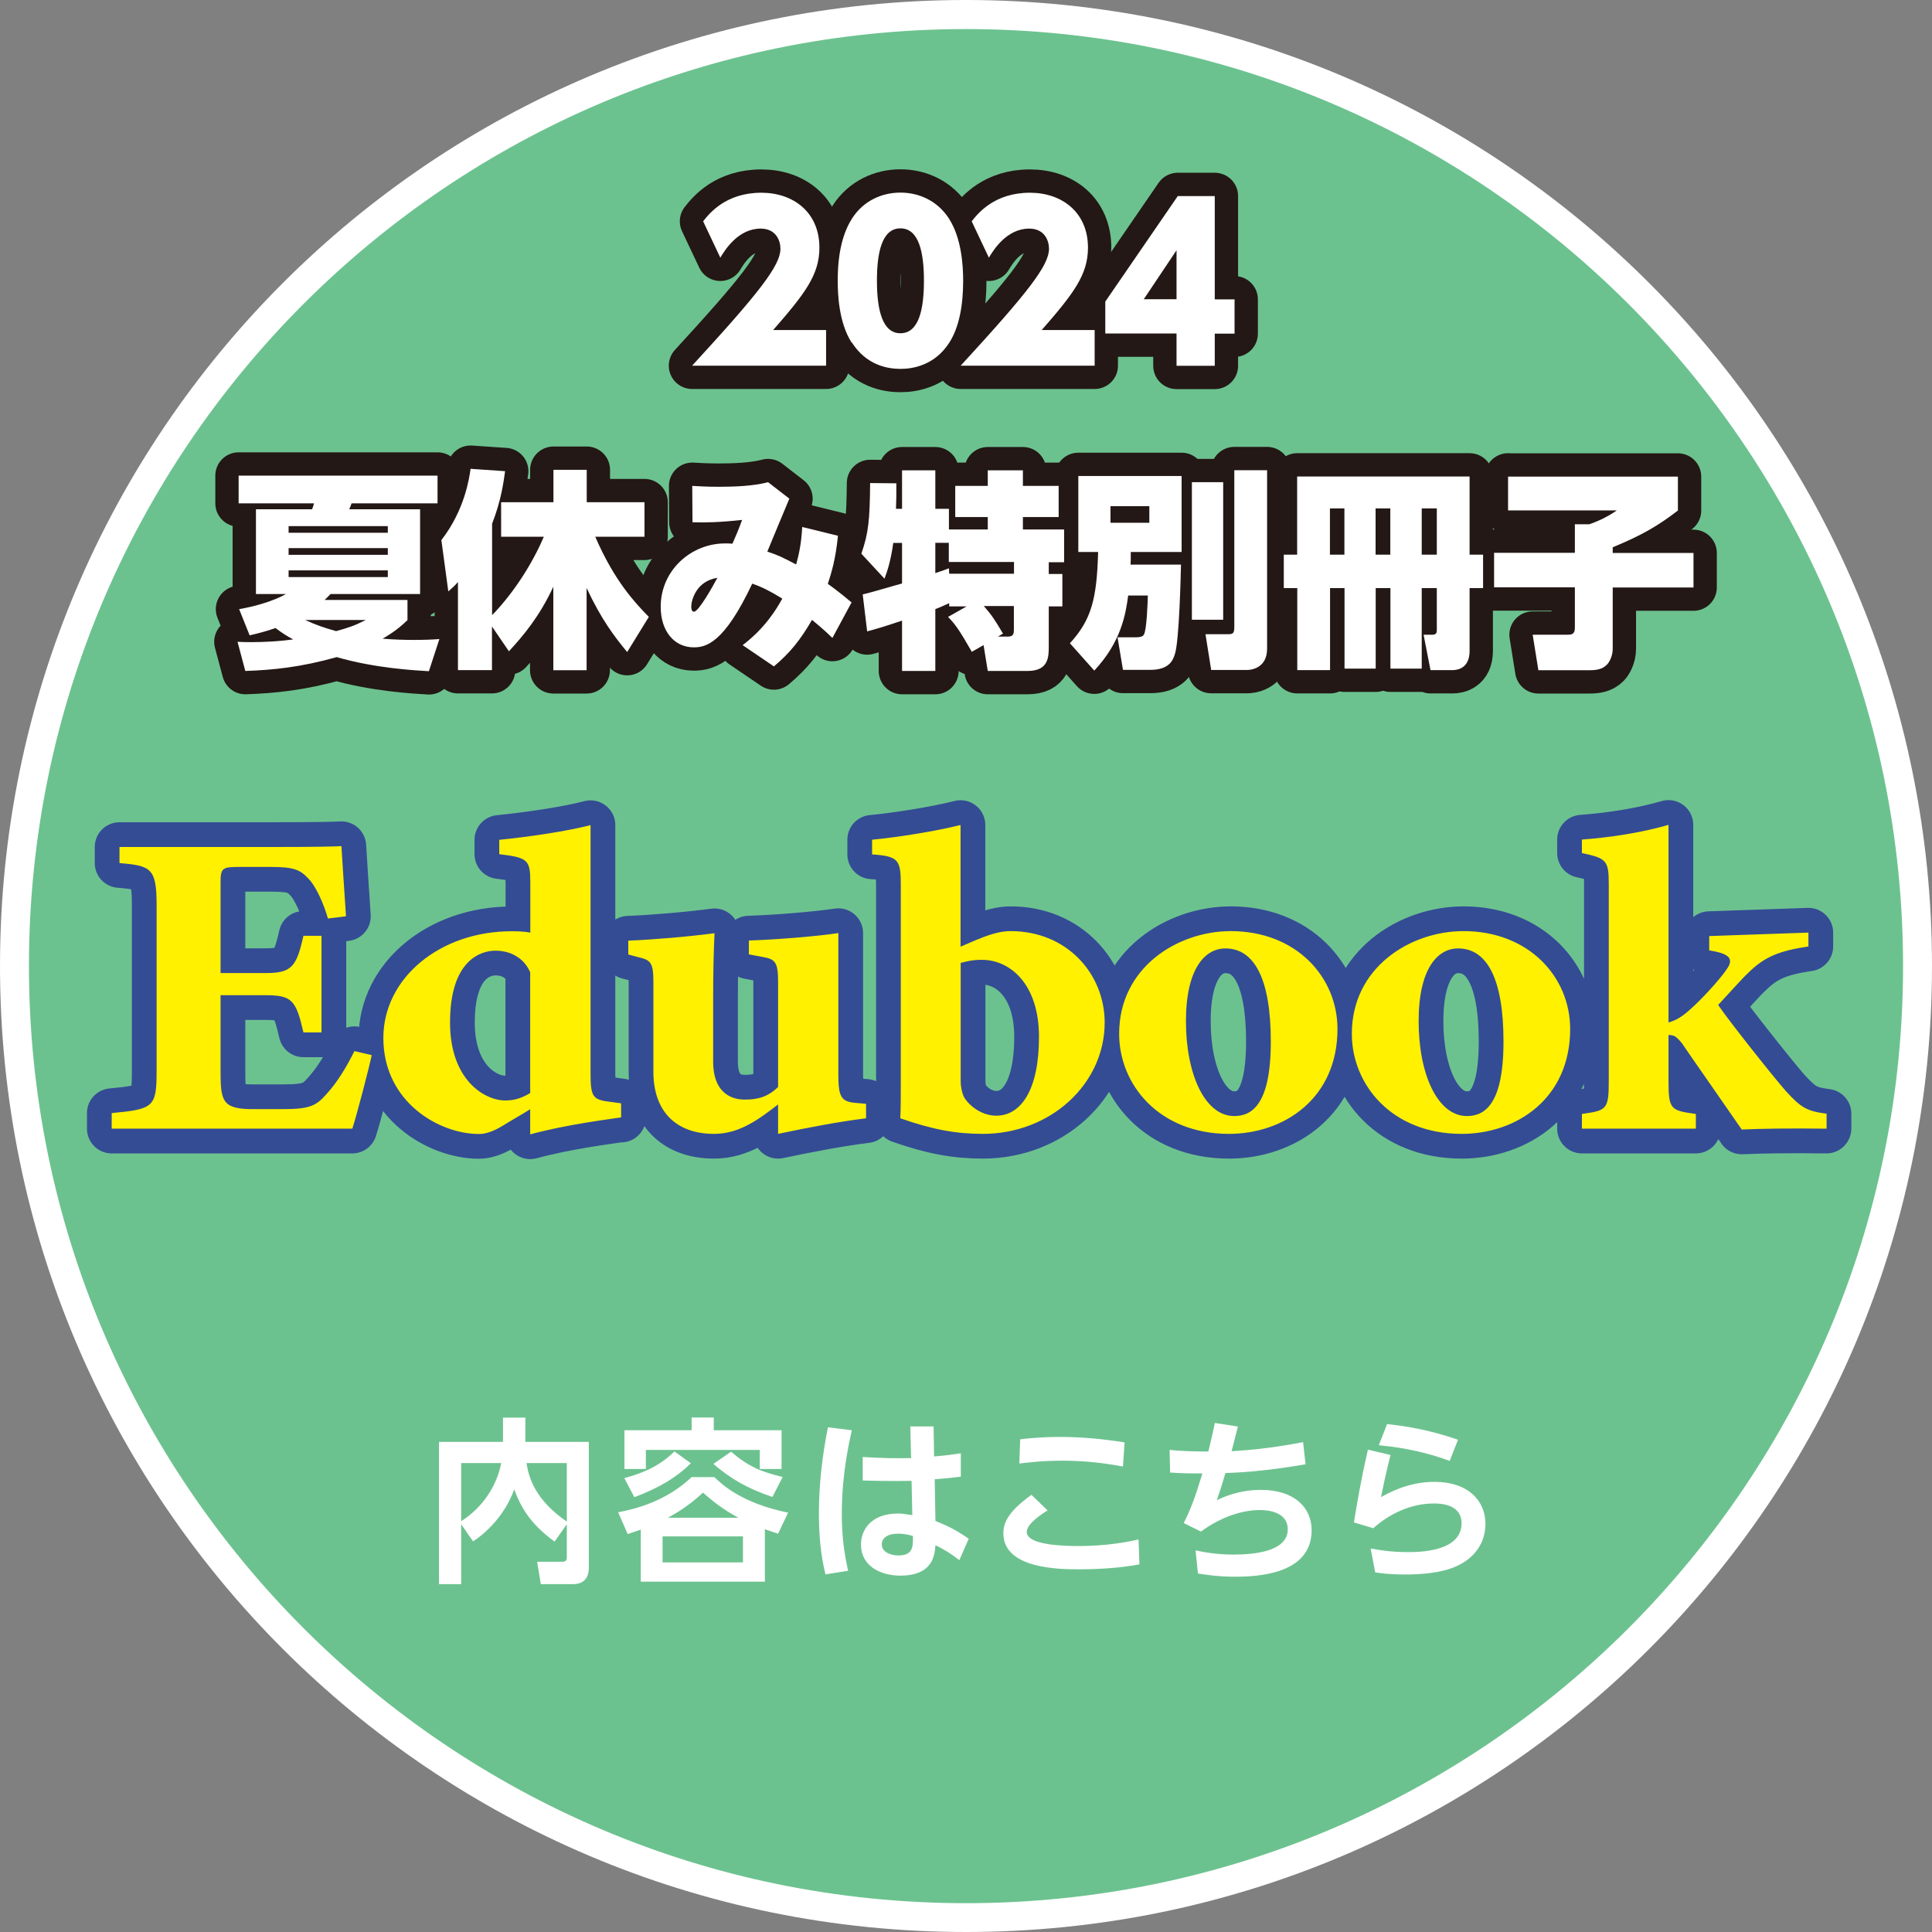 <?xml version="1.0" encoding="UTF-8"?>
<svg id="_レイヤー_2" data-name="レイヤー 2" xmlns="http://www.w3.org/2000/svg" viewBox="0 0 156.18 156.18">
  <rect x="0" y="0" width="156.18" height="156.18" fill="#808080" stroke="none"/>
  <defs>
    <style>
      .cls-1 {
        fill: #6cc28f;
      }

      .cls-1, .cls-2, .cls-3 {
        stroke-width: 0px;
      }

      .cls-4 {
        stroke: #344c94;
        stroke-width: 4px;
      }

      .cls-4, .cls-5 {
        fill: none;
        stroke-linejoin: round;
      }

      .cls-2 {
        fill: #fff;
      }

      .cls-5 {
        stroke: #231815;
        stroke-width: 3.77px;
      }

      .cls-3 {
        fill: #fff100;
      }
    </style>
  </defs>
  <g id="_レイヤー_1-2" data-name="レイヤー 1">
    <g>
      <g>
        <circle class="cls-1" cx="78.09" cy="78.09" r="76.92" transform="translate(-15.85 136.15) rotate(-76.72)"/>
        <path class="cls-2" d="m78.09,2.35c41.77,0,75.75,33.98,75.75,75.75s-33.98,75.75-75.75,75.75S2.34,119.86,2.34,78.09,36.32,2.35,78.09,2.35m0-2.35C34.96,0,0,34.96,0,78.09s34.96,78.09,78.09,78.09,78.09-34.96,78.09-78.09S121.22,0,78.09,0h0Z"/>
      </g>
      <g>
        <path class="cls-4" d="m147.65,91.24c-2.92-.04-5.47,0-6.85.07-.11-.18-4.68-6.72-4.83-6.97-.34-.42-.56-.6-.75-.63-.11-.04-.26-.04-.34-.04v3.75c0,2.28.19,2.35,2.21,2.63v1.19h-9.21v-1.19c1.99-.28,2.17-.35,2.17-2.63v-15.97c0-1.89-.19-2.07-2.17-2.49v-1.09c2.36-.18,4.83-.56,7-1.19v15.97c.86-.21,1.5-.81,2.1-1.37.94-.88,2.32-2.42,2.73-3.12.45-.77-.15-1.12-1.54-1.33v-1.16l8.02-.28v1.12c-2.32.35-3.52.81-4.83,2.1-.6.56-1.42,1.51-2.47,2.63.94,1.37,4.46,5.81,5.51,7,1.2,1.3,1.65,1.58,3.26,1.79v1.19Zm-68.61-15.3c1.09-.46,1.91-.67,2.66-.67,4.57,0,7.6,3.47,7.6,7.39,0,4.97-4.38,9-9.85,9-2.17,0-4.08-.35-6.67-1.26.04-.84.04-1.82.04-2.7v-16.21c0-2-.22-2.28-2.32-2.42v-1.19c1.95-.18,5.09-.67,7.15-1.19v9.84l1.39-.6Zm-28.84,14.39c-.9.14-4.35.56-7.34,1.37v-2.03c-.67.42-1.61.95-2.28,1.37-.9.53-1.46.63-1.87.63-3.18,0-7.72-2.56-7.72-7.77,0-4.8,4.53-8.62,10.38-8.62.26,0,.9,0,1.5.11v-4.03c0-1.86-.19-2.03-2.51-2.31v-1.16c2.47-.25,5.51-.7,7.38-1.19v20.14c0,1.89.22,2.07,1.65,2.24l.82.11v1.16Zm-20.15-5.04c-.19.95-1.24,4.97-1.57,5.95H9.03v-1.26c3.41-.32,3.63-.49,3.63-3.43v-13.38c0-2.98-.45-3.19-3-3.4v-1.3h12.17c3.93,0,5.24-.04,5.77-.07.04.63.22,3.5.37,5.67l-1.46.18c-.34-1.19-.97-2.63-1.61-3.26-.67-.7-1.16-.91-3.07-.91h-2.43c-1.42,0-1.57.07-1.57,1.26v7.32h3.67c2.1,0,2.47-.53,3.03-3.01h1.46v7.81h-1.46c-.6-2.59-.9-3.01-3.07-3.01h-3.63v6.02c0,2.42.07,3.15,2.4,3.19h2.66c2.1,0,2.66-.25,3.48-1.19.94-1.02,1.69-2.31,2.28-3.5l1.39.32Zm88.26-10.02c5.28,0,8.62,3.71,8.62,7.91,0,5.64-4.35,8.48-8.77,8.48-5.66,0-8.88-3.99-8.88-8.09,0-5.36,4.72-8.3,9.03-8.3Zm-18.81,0c5.28,0,8.62,3.71,8.62,7.91,0,5.64-4.35,8.48-8.77,8.48-5.66,0-8.88-3.99-8.88-8.09,0-5.36,4.72-8.3,9.03-8.3Zm-29.48,15.13c-2.25.28-4.64.74-7.12,1.26v-2.38c-1.54,1.19-3.11,2.38-5.17,2.38-3.15,0-4.91-1.89-4.91-5.01v-7.25c0-1.61-.22-1.79-1.24-2.03l-.79-.21v-1.12c1.91-.07,4.87-.32,6.97-.6-.07,1.47-.11,3.29-.11,5.29v5.11c0,2.28,1.24,3.05,2.55,3.05,1.05,0,1.87-.21,2.7-1.02v-8.44c0-1.61-.19-1.89-1.24-2.07l-1.12-.21v-1.12c2.17-.07,5.36-.32,7.23-.6v11.42c0,1.82.22,2.21,1.42,2.31l.82.07v1.16Zm47.84-13.73c-1.61,0-3.18,1.58-3.18,5.88s1.54,7.67,3.9,7.67c1.42,0,2.96-.91,2.96-6.02s-1.35-7.53-3.67-7.53Zm-18.81,0c-1.61,0-3.18,1.58-3.18,5.88s1.54,7.67,3.9,7.67c1.42,0,2.96-.91,2.96-6.02s-1.35-7.53-3.67-7.53Zm-56.19,1.93c-.41-.98-1.39-1.75-2.81-1.75-1.16,0-3.67.74-3.67,5.81,0,4.59,2.73,6.27,4.42,6.3.67,0,1.24-.11,2.06-.6v-9.77Zm34.8,8.79c0,.49.11.91.22,1.19.22.53,1.27,1.61,2.66,1.61,1.99,0,3.45-2.07,3.45-6.37s-2.36-6.23-4.61-6.23c-.79,0-1.16.11-1.72.25v9.56Z"/>
        <path class="cls-3" d="m147.65,91.24c-2.92-.04-5.47,0-6.85.07-.11-.18-4.68-6.72-4.83-6.97-.34-.42-.56-.6-.75-.63-.11-.04-.26-.04-.34-.04v3.75c0,2.28.19,2.35,2.21,2.63v1.19h-9.21v-1.19c1.99-.28,2.17-.35,2.17-2.63v-15.97c0-1.89-.19-2.07-2.17-2.49v-1.09c2.36-.18,4.83-.56,7-1.19v15.97c.86-.21,1.5-.81,2.1-1.37.94-.88,2.32-2.42,2.73-3.12.45-.77-.15-1.12-1.54-1.33v-1.16l8.02-.28v1.12c-2.32.35-3.52.81-4.83,2.1-.6.56-1.42,1.51-2.47,2.63.94,1.37,4.46,5.81,5.51,7,1.2,1.3,1.65,1.58,3.26,1.79v1.19Zm-68.61-15.3c1.09-.46,1.91-.67,2.66-.67,4.57,0,7.6,3.47,7.6,7.39,0,4.97-4.38,9-9.85,9-2.17,0-4.08-.35-6.67-1.26.04-.84.04-1.82.04-2.7v-16.21c0-2-.22-2.28-2.32-2.42v-1.19c1.95-.18,5.09-.67,7.15-1.19v9.84l1.39-.6Zm-28.84,14.39c-.9.14-4.35.56-7.34,1.37v-2.03c-.67.42-1.61.95-2.28,1.37-.9.53-1.46.63-1.87.63-3.18,0-7.72-2.56-7.72-7.77,0-4.8,4.53-8.62,10.38-8.62.26,0,.9,0,1.5.11v-4.03c0-1.86-.19-2.03-2.51-2.31v-1.16c2.47-.25,5.51-.7,7.38-1.19v20.14c0,1.89.22,2.07,1.65,2.24l.82.11v1.16Zm-20.15-5.04c-.19.95-1.24,4.97-1.57,5.95H9.03v-1.26c3.41-.32,3.63-.49,3.63-3.43v-13.38c0-2.98-.45-3.19-3-3.4v-1.3h12.17c3.93,0,5.24-.04,5.77-.07.04.63.22,3.5.37,5.67l-1.46.18c-.34-1.19-.97-2.63-1.61-3.26-.67-.7-1.16-.91-3.07-.91h-2.43c-1.42,0-1.57.07-1.57,1.26v7.32h3.67c2.1,0,2.47-.53,3.03-3.01h1.46v7.81h-1.46c-.6-2.59-.9-3.01-3.07-3.01h-3.63v6.02c0,2.42.07,3.15,2.4,3.19h2.66c2.1,0,2.66-.25,3.48-1.19.94-1.02,1.69-2.31,2.28-3.5l1.39.32Zm88.26-10.02c5.28,0,8.62,3.71,8.62,7.91,0,5.64-4.35,8.48-8.77,8.48-5.66,0-8.88-3.99-8.88-8.09,0-5.36,4.72-8.3,9.03-8.3Zm-18.81,0c5.28,0,8.62,3.71,8.62,7.91,0,5.64-4.35,8.48-8.77,8.48-5.66,0-8.88-3.99-8.88-8.09,0-5.36,4.72-8.3,9.03-8.3Zm-29.48,15.13c-2.25.28-4.64.74-7.12,1.26v-2.38c-1.54,1.19-3.11,2.38-5.17,2.38-3.15,0-4.91-1.89-4.91-5.01v-7.25c0-1.61-.22-1.79-1.24-2.03l-.79-.21v-1.12c1.91-.07,4.87-.32,6.97-.6-.07,1.47-.11,3.29-.11,5.29v5.11c0,2.28,1.24,3.05,2.55,3.05,1.05,0,1.87-.21,2.7-1.02v-8.44c0-1.61-.19-1.89-1.24-2.07l-1.12-.21v-1.12c2.17-.07,5.36-.32,7.23-.6v11.42c0,1.82.22,2.21,1.42,2.31l.82.07v1.16Zm47.84-13.73c-1.61,0-3.18,1.58-3.18,5.88s1.54,7.67,3.9,7.67c1.42,0,2.96-.91,2.96-6.02s-1.35-7.53-3.67-7.53Zm-18.81,0c-1.61,0-3.18,1.58-3.18,5.88s1.54,7.67,3.9,7.67c1.42,0,2.96-.91,2.96-6.02s-1.35-7.53-3.67-7.53Zm-56.19,1.93c-.41-.98-1.39-1.75-2.81-1.75-1.16,0-3.67.74-3.67,5.81,0,4.59,2.73,6.27,4.42,6.3.67,0,1.24-.11,2.06-.6v-9.77Zm34.8,8.79c0,.49.11.91.22,1.19.22.53,1.27,1.61,2.66,1.61,1.99,0,3.45-2.07,3.45-6.37s-2.36-6.23-4.61-6.23c-.79,0-1.16.11-1.72.25v9.56Z"/>
      </g>
      <g>
        <path class="cls-2" d="m37.28,123.2v4.86h-1.79v-11.5h5.17v-1.96h1.81v1.96h5.13v10.21c0,.37-.11,1.29-1.27,1.29h-2.61l-.3-1.81h2.03c.21,0,.37-.06.37-.34v-2.69l-.99,1.4c-1.73-1.27-2.64-2.5-3.26-4.23-.73,2.07-2.3,3.56-3.33,4.21l-.97-1.4Zm0-4.93v4.7c1.67-1.06,2.86-2.76,3.24-4.7h-3.24Zm8.54,0h-3.26c.17,1.07.63,2.94,3.26,4.73v-4.73Z"/>
        <path class="cls-2" d="m61.83,127.86h-10.03v-4.21c-.37.13-.53.19-1.06.36l-.77-1.76c1.4-.27,3.83-.86,5.94-2.84h1.84c.56.54,2.16,2.1,5.96,2.87l-.81,1.7c-.29-.09-.37-.11-1.07-.36v4.24Zm-11.37-8.37c1.6-.43,2.9-1.01,4.06-2.16l1.33.96c-1.2,1.17-2.54,1.97-4.57,2.74l-.81-1.54Zm7.24-4.9v1.03h5.48v3.13h-1.76v-1.54h-9.21v1.54h-1.73v-3.13h5.43v-1.03h1.79Zm2.36,9.61h-6.5v2.1h6.5v-2.1Zm-.37-1.51c-1.16-.63-1.91-1.19-2.86-2.03-.39.36-1.39,1.27-2.84,2.03h5.7Zm-.59-5.33c1.47,1.24,2.43,1.61,4.17,2.04l-.83,1.61c-1.99-.67-3.37-1.46-4.77-2.67l1.43-.99Z"/>
        <path class="cls-2" d="m68.86,115.62c-.24,1.09-.81,3.58-.81,6.73,0,1.94.21,3.28.51,4.63l-1.83.29c-.4-1.61-.53-3.27-.53-4.93,0-2.34.27-4.67.73-6.96l1.93.24Zm4.73-.31h1.88l.04,2.43c1.19-.11,1.31-.13,2.16-.26v1.89c-.77.1-1.11.13-2.11.21l.06,3.37c.97.39,1.69.74,2.69,1.44l-.76,1.73c-.71-.56-1.23-.86-1.93-1.21-.06.76-.17,2.46-2.84,2.46-1.58,0-3.18-.76-3.18-2.51,0-1.1.73-2.51,3.01-2.51.3,0,.44.03,1.14.13l-.06-2.77c-.49.01-.94.01-1.61.01-1.1,0-1.76-.03-2.34-.04v-1.9c1.71.1,2.37.11,3.91.09l-.06-2.54Zm-1,8.67c-.89,0-1.31.39-1.31.86,0,.64.73.9,1.33.9,1.21,0,1.2-.71,1.19-1.57-.19-.06-.63-.19-1.2-.19Z"/>
        <path class="cls-2" d="m92.12,126.46c-1.54.29-3.29.4-4.84.4s-6.17,0-6.17-2.91c0-.87.41-1.77,2.27-3.11l1.31,1.26c-.4.24-1.69,1.06-1.69,1.74,0,1.07,3,1.14,4.2,1.14,2.38,0,4.11-.37,4.84-.53l.07,2.01Zm-1.34-7.91c-1.69-.31-3.2-.47-4.91-.47s-2.87.16-3.47.23l.07-1.96c.54-.06,1.63-.19,3.21-.19,1.81,0,3.44.16,5.23.44l-.13,1.94Z"/>
        <path class="cls-2" d="m96.65,125.33c.5.11,1.6.34,3.07.34,1.7,0,4.38-.26,4.38-2.04,0-1.56-1.94-1.56-2.29-1.56-1.14,0-2.9.4-4.73,1.74l-1.39-.69c.56-1.1.91-2.03,1.51-4.01-1.09,0-1.6-.01-2.61-.07l-.04-1.83c.76.07,1.6.13,3.13.13.24-.99.34-1.43.53-2.31l1.86.29c-.34,1.33-.37,1.47-.51,1.99,1.94-.1,3.87-.36,5.78-.73l.2,1.79c-2.14.37-4.31.64-6.48.71-.31,1.07-.47,1.53-.69,2.19.5-.24,1.8-.83,3.56-.83,2.74,0,4.1,1.46,4.1,3.26,0,3.6-4.46,3.76-6.21,3.76-1.41,0-2.53-.19-2.98-.26l-.19-1.86Z"/>
        <path class="cls-2" d="m112.41,117.6c-.43,1.73-.61,2.63-.77,3.43.5-.29,2.17-1.24,4.31-1.24,2.74,0,4.13,1.53,4.13,3.4,0,1.49-.84,2.84-2.6,3.53-1.07.41-2.43.56-3.94.56-1.17,0-1.99-.11-2.37-.17l-.37-1.93c.59.1,1.57.29,2.97.29.89,0,4.38,0,4.38-2.33,0-1.6-1.83-1.6-2.24-1.6-1.8,0-3.51.77-4.9,2l-1.56-.47c.26-1.61.56-3.4,1.13-5.88l1.83.43Zm4.78.5c-2.58-.96-4.76-1.17-5.73-1.27l.67-1.71c1.27.14,3.29.41,5.73,1.27l-.67,1.71Z"/>
      </g>
      <g>
        <g>
          <path class="cls-5" d="m66.78,26.67v2.89h-10.83c5.47-5.95,7.14-8.11,7.14-9.45,0-.66-.36-1.63-1.6-1.63-1.82,0-2.89,1.73-3.26,2.35l-1.39-2.94c.51-.65,1.84-2.31,4.71-2.31,2.58,0,4.69,1.58,4.69,4.44,0,2.19-1.17,3.72-3.74,6.66h4.28Z"/>
          <path class="cls-5" d="m68.84,27.69c-1.05-1.65-1.12-3.98-1.12-5,0-2.41.48-3.96,1.16-5.03.9-1.41,2.38-2.09,3.91-2.09s3.01.68,3.93,2.11c1.02,1.6,1.14,3.82,1.14,5.01,0,1.97-.31,3.74-1.12,5.01-1.17,1.82-2.92,2.12-3.94,2.12s-2.75-.27-3.94-2.14Zm5.85-5c0-2.24-.39-4.23-1.9-4.23s-1.9,1.99-1.9,4.23c0,2.46.48,4.25,1.9,4.25,1.51,0,1.9-1.99,1.9-4.25Z"/>
          <path class="cls-5" d="m88.49,26.67v2.89h-10.83c5.47-5.95,7.14-8.11,7.14-9.45,0-.66-.36-1.63-1.6-1.63-1.82,0-2.89,1.73-3.26,2.35l-1.39-2.94c.51-.65,1.84-2.31,4.71-2.31,2.58,0,4.69,1.58,4.69,4.44,0,2.19-1.17,3.72-3.74,6.66h4.28Z"/>
          <path class="cls-5" d="m95.11,29.56v-2.6h-5.76v-2.58l5.86-8.53h2.99v8.35h1.6v2.77h-1.6v2.6h-3.09Zm-2.65-5.37h2.65v-3.96l-2.65,3.96Z"/>
          <path class="cls-5" d="m34.68,54.26c-1.17-.07-4.35-.24-7.46-1.14-2.92.82-5.13,1.04-7.39,1.12l-.63-2.36c.27.02.61.03,1.1.03,1.1,0,2.31-.07,3.4-.22-.49-.27-.82-.46-1.43-.92-.59.2-1.09.36-2.09.59l-.85-2.12c1.22-.2,2.79-.65,3.79-1.22h-2.43v-6.85h4.54c.05-.14.12-.32.15-.48h-6.09v-2.24h16.08v2.24h-6.95c-.07.19-.08.24-.19.48h5.73v6.85h-7.24c-.19.2-.31.32-.48.48h6.7v1.63c-.56.53-1.02.92-2.01,1.5.83.07,1.68.1,2.52.1.93,0,1.56-.03,2.07-.07l-.85,2.6Zm-3.33-11.73h-8.02v.54h8.02v-.54Zm0,1.78h-8.02v.54h8.02v-.54Zm0,1.8h-8.02v.54h8.02v-.54Zm-6.68,4.01c.8.37,1.53.63,2.5.9,1.04-.29,1.46-.43,2.4-.9h-4.9Z"/>
          <path class="cls-5" d="m39.77,50.62v3.55h-2.75v-7.12c-.27.31-.36.39-.78.76l-.56-4.15c1.89-2.43,2.26-5.03,2.36-5.76l2.79.19c-.12.87-.31,2.35-1.05,4.25v7.39c1.8-1.85,3.31-4.28,4.18-6.34h-3.45v-2.79h4.23v-2.62h2.69v2.62h4.67v2.79h-3.98c1.55,3.59,3.23,5.35,4.33,6.48l-1.75,2.84c-1.04-1.26-2.09-2.63-3.28-5.18v6.65h-2.69v-6.75c-1.14,2.45-2.45,3.98-3.59,5.22l-1.38-2.02Z"/>
          <path class="cls-5" d="m60.04,52.15c1.8-1.38,2.69-2.84,3.2-3.76-1-.61-1.62-.93-2.43-1.21-2.29,4.86-3.76,5.15-4.73,5.15-1.56,0-2.67-1.29-2.67-3.28,0-2.94,2.45-5.12,5.2-5.12.2,0,.39,0,.6.02.32-.73.46-1.05.78-1.92-1.85.2-2.97.22-4.01.19l-.02-2.94c.53.03,1.19.07,2.12.07,1.27,0,2.8-.05,4.01-.37l1.72,1.33c-.27.65-1.72,4.11-1.78,4.28.95.32,1.17.44,2.33,1.04.2-.75.41-1.56.49-3.03l2.89.71c-.19,1.89-.51,2.94-.82,3.89.12.08.87.61,1.92,1.5l-1.55,2.87c-.61-.59-.97-.9-1.65-1.46-.92,1.6-1.78,2.67-3.08,3.76l-2.53-1.72Zm-4.16-3.11c0,.12.02.41.22.41.37,0,1.51-2.02,1.89-2.74-1.73.27-2.11,1.84-2.11,2.33Z"/>
          <path class="cls-5" d="m72.92,54.22v-4.05c-1.65.56-2.38.75-2.82.87l-.36-2.99c.46-.09,2.67-.75,3.18-.88v-3.28h-.71c-.19,1.38-.46,2.24-.71,2.89l-1.87-2.02c.58-1.67.68-2.69.71-5.71l2.12.02c0,.9,0,1.43-.03,2.06h.49v-3.11h2.69v3.11h1.1v1.67h3.14v-1h-2.63v-2.52h2.63v-1.26h2.84v1.26h2.89v2.52h-2.89v1h3.33v2.65h-1.24v.95h1.1v2.62h-1.1v3.21c0,.87,0,2.01-1.72,2.01h-3.21l-.34-2.09-.95.54c-1.02-1.78-1.33-2.21-1.92-2.82l1.5-.85h-1.41v-.26c-.75.34-.83.37-1.12.48v5h-2.69Zm3.81-7.84h5.24v-.95h-5.27v-1.55h-1.09v2.45c.68-.22.82-.29,1.1-.39l.02.44Zm3.94,5.08h.83c.46,0,.46-.31.46-.58v-1.89h-2.43c.61.7.88,1.09,1.55,2.23l-.41.24Z"/>
          <path class="cls-5" d="m91.2,48.14c-.2,1.5-.56,3.74-2.74,6.07l-1.97-2.21c1.73-1.89,2.18-3.57,2.28-7.38h-1.6v-6.14h8.35v6.14h-4.11c0,.71,0,.8-.02,1.02h4.08c-.02.83-.14,6.15-.49,7.22-.15.49-.44,1.29-1.99,1.29h-2.21l-.44-2.63h1.41c.54,0,.66-.1.73-.24.22-.42.29-2.46.31-3.14h-1.58Zm-1.43-7.22v1.34h3.14v-1.34h-3.14Zm6.58-1.94h2.53v11.12h-2.53v-11.12Zm3.43-.97h2.65v14.43c0,1.68-1.46,1.72-1.61,1.72h-2.91l-.46-2.89h1.77c.51,0,.56-.08.56-.7v-12.56Z"/>
          <path class="cls-5" d="m104.86,44.84v-6.32h13.94v6.32h1.09v2.7h-1.09v5.08c0,1.41-.99,1.55-1.36,1.55h-1.8l-.56-2.86h.73c.32,0,.34-.22.34-.34v-3.43h-1.22v6.51h-2.53v-6.51h-1.19v6.51h-2.52v-6.51h-1.17v6.63h-2.65v-6.63h-1.09v-2.7h1.09Zm3.82,0v-3.74h-1.17v3.74h1.17Zm3.71,0v-3.74h-1.19v3.74h1.19Zm3.76,0v-3.74h-1.22v3.74h1.22Z"/>
          <path class="cls-5" d="m121.91,38.53h13.73v2.74c-1.55,1.19-2.84,1.97-5.27,2.97v.46h6.53v2.79h-6.53v4.96c0,.63-.31,1.12-.46,1.27-.39.41-.92.46-1.44.46h-4.11l-.46-2.87h2.8c.27,0,.61,0,.61-.53v-3.3h-6.53v-2.79h6.53v-2.31h1.16c.9-.29,1.79-.8,2.23-1.12h-8.79v-2.74Z"/>
        </g>
        <g>
          <path class="cls-2" d="m66.78,26.67v2.89h-10.83c5.47-5.95,7.14-8.11,7.14-9.45,0-.66-.36-1.63-1.6-1.63-1.82,0-2.89,1.73-3.26,2.35l-1.39-2.94c.51-.65,1.84-2.31,4.71-2.31,2.58,0,4.69,1.58,4.69,4.44,0,2.19-1.17,3.72-3.74,6.66h4.28Z"/>
          <path class="cls-2" d="m68.84,27.69c-1.05-1.65-1.12-3.98-1.12-5,0-2.41.48-3.96,1.16-5.03.9-1.41,2.38-2.09,3.91-2.09s3.01.68,3.93,2.11c1.02,1.6,1.14,3.82,1.14,5.01,0,1.97-.31,3.74-1.12,5.01-1.17,1.82-2.92,2.12-3.94,2.12s-2.75-.27-3.94-2.14Zm5.85-5c0-2.24-.39-4.23-1.9-4.23s-1.9,1.99-1.9,4.23c0,2.46.48,4.25,1.9,4.25,1.51,0,1.9-1.99,1.9-4.25Z"/>
          <path class="cls-2" d="m88.49,26.67v2.89h-10.83c5.47-5.95,7.14-8.11,7.14-9.45,0-.66-.36-1.63-1.6-1.63-1.82,0-2.89,1.73-3.26,2.35l-1.39-2.94c.51-.65,1.84-2.31,4.71-2.31,2.58,0,4.69,1.58,4.69,4.44,0,2.19-1.17,3.72-3.74,6.66h4.28Z"/>
          <path class="cls-2" d="m95.11,29.56v-2.6h-5.76v-2.58l5.86-8.53h2.99v8.35h1.6v2.77h-1.6v2.6h-3.09Zm-2.65-5.37h2.65v-3.96l-2.65,3.96Z"/>
          <path class="cls-2" d="m34.68,54.26c-1.17-.07-4.35-.24-7.46-1.14-2.92.82-5.13,1.04-7.39,1.12l-.63-2.36c.27.02.61.03,1.1.03,1.1,0,2.31-.07,3.4-.22-.49-.27-.82-.46-1.43-.92-.59.2-1.09.36-2.09.59l-.85-2.12c1.22-.2,2.79-.65,3.79-1.22h-2.43v-6.85h4.54c.05-.14.12-.32.15-.48h-6.09v-2.24h16.08v2.24h-6.95c-.07.19-.08.24-.19.48h5.73v6.85h-7.24c-.19.2-.31.32-.48.48h6.7v1.63c-.56.53-1.02.92-2.01,1.5.83.07,1.68.1,2.52.1.93,0,1.56-.03,2.07-.07l-.85,2.6Zm-3.33-11.73h-8.02v.54h8.02v-.54Zm0,1.78h-8.02v.54h8.02v-.54Zm0,1.8h-8.02v.54h8.02v-.54Zm-6.68,4.01c.8.37,1.53.63,2.5.9,1.04-.29,1.46-.43,2.4-.9h-4.9Z"/>
          <path class="cls-2" d="m39.77,50.62v3.55h-2.75v-7.12c-.27.31-.36.39-.78.76l-.56-4.15c1.89-2.43,2.26-5.03,2.36-5.76l2.79.19c-.12.87-.31,2.35-1.05,4.25v7.39c1.8-1.85,3.31-4.28,4.18-6.34h-3.45v-2.79h4.23v-2.62h2.69v2.62h4.67v2.79h-3.98c1.55,3.59,3.23,5.35,4.33,6.48l-1.75,2.84c-1.04-1.26-2.09-2.63-3.28-5.18v6.65h-2.69v-6.75c-1.14,2.45-2.45,3.98-3.59,5.22l-1.38-2.02Z"/>
          <path class="cls-2" d="m60.04,52.15c1.8-1.38,2.69-2.84,3.2-3.76-1-.61-1.62-.93-2.43-1.21-2.29,4.86-3.76,5.15-4.73,5.15-1.56,0-2.67-1.29-2.67-3.28,0-2.94,2.45-5.12,5.2-5.12.2,0,.39,0,.6.02.32-.73.46-1.05.78-1.92-1.85.2-2.97.22-4.01.19l-.02-2.94c.53.03,1.19.07,2.12.07,1.27,0,2.8-.05,4.01-.37l1.72,1.33c-.27.65-1.72,4.11-1.78,4.28.95.32,1.17.44,2.33,1.04.2-.75.41-1.56.49-3.03l2.89.71c-.19,1.89-.51,2.94-.82,3.89.12.08.87.61,1.92,1.5l-1.55,2.87c-.61-.59-.97-.9-1.65-1.46-.92,1.6-1.78,2.67-3.08,3.76l-2.53-1.72Zm-4.16-3.11c0,.12.02.41.22.41.37,0,1.51-2.02,1.89-2.74-1.73.27-2.11,1.84-2.11,2.33Z"/>
          <path class="cls-2" d="m72.92,54.22v-4.05c-1.65.56-2.38.75-2.82.87l-.36-2.99c.46-.09,2.67-.75,3.18-.88v-3.28h-.71c-.19,1.38-.46,2.24-.71,2.89l-1.87-2.02c.58-1.67.68-2.69.71-5.71l2.12.02c0,.9,0,1.43-.03,2.06h.49v-3.11h2.69v3.11h1.1v1.67h3.14v-1h-2.63v-2.52h2.63v-1.26h2.84v1.26h2.89v2.52h-2.89v1h3.33v2.65h-1.24v.95h1.1v2.62h-1.1v3.21c0,.87,0,2.01-1.72,2.01h-3.21l-.34-2.09-.95.54c-1.02-1.78-1.33-2.21-1.92-2.82l1.5-.85h-1.41v-.26c-.75.34-.83.37-1.12.48v5h-2.69Zm3.81-7.84h5.24v-.95h-5.27v-1.55h-1.09v2.45c.68-.22.82-.29,1.1-.39l.02.44Zm3.94,5.08h.83c.46,0,.46-.31.46-.58v-1.89h-2.43c.61.7.88,1.09,1.55,2.23l-.41.24Z"/>
          <path class="cls-2" d="m91.2,48.14c-.2,1.5-.56,3.74-2.74,6.07l-1.97-2.21c1.73-1.89,2.18-3.57,2.28-7.38h-1.6v-6.14h8.35v6.14h-4.11c0,.71,0,.8-.02,1.02h4.08c-.02.83-.14,6.15-.49,7.22-.15.49-.44,1.29-1.99,1.29h-2.21l-.44-2.63h1.41c.54,0,.66-.1.73-.24.22-.42.29-2.46.31-3.14h-1.58Zm-1.43-7.22v1.34h3.14v-1.34h-3.14Zm6.58-1.94h2.53v11.12h-2.53v-11.12Zm3.43-.97h2.65v14.43c0,1.68-1.46,1.72-1.61,1.72h-2.91l-.46-2.89h1.77c.51,0,.56-.08.56-.7v-12.56Z"/>
          <path class="cls-2" d="m104.86,44.84v-6.32h13.94v6.32h1.09v2.7h-1.09v5.08c0,1.41-.99,1.55-1.36,1.55h-1.8l-.56-2.86h.73c.32,0,.34-.22.34-.34v-3.43h-1.22v6.51h-2.53v-6.51h-1.19v6.51h-2.52v-6.51h-1.17v6.63h-2.65v-6.63h-1.09v-2.7h1.09Zm3.82,0v-3.74h-1.17v3.74h1.17Zm3.71,0v-3.74h-1.19v3.74h1.19Zm3.76,0v-3.74h-1.22v3.74h1.22Z"/>
          <path class="cls-2" d="m121.91,38.53h13.73v2.74c-1.55,1.19-2.84,1.97-5.27,2.97v.46h6.53v2.79h-6.53v4.96c0,.63-.31,1.12-.46,1.27-.39.41-.92.46-1.44.46h-4.11l-.46-2.87h2.8c.27,0,.61,0,.61-.53v-3.3h-6.53v-2.79h6.53v-2.31h1.16c.9-.29,1.79-.8,2.23-1.12h-8.79v-2.74Z"/>
        </g>
      </g>
    </g>
  </g>
</svg>